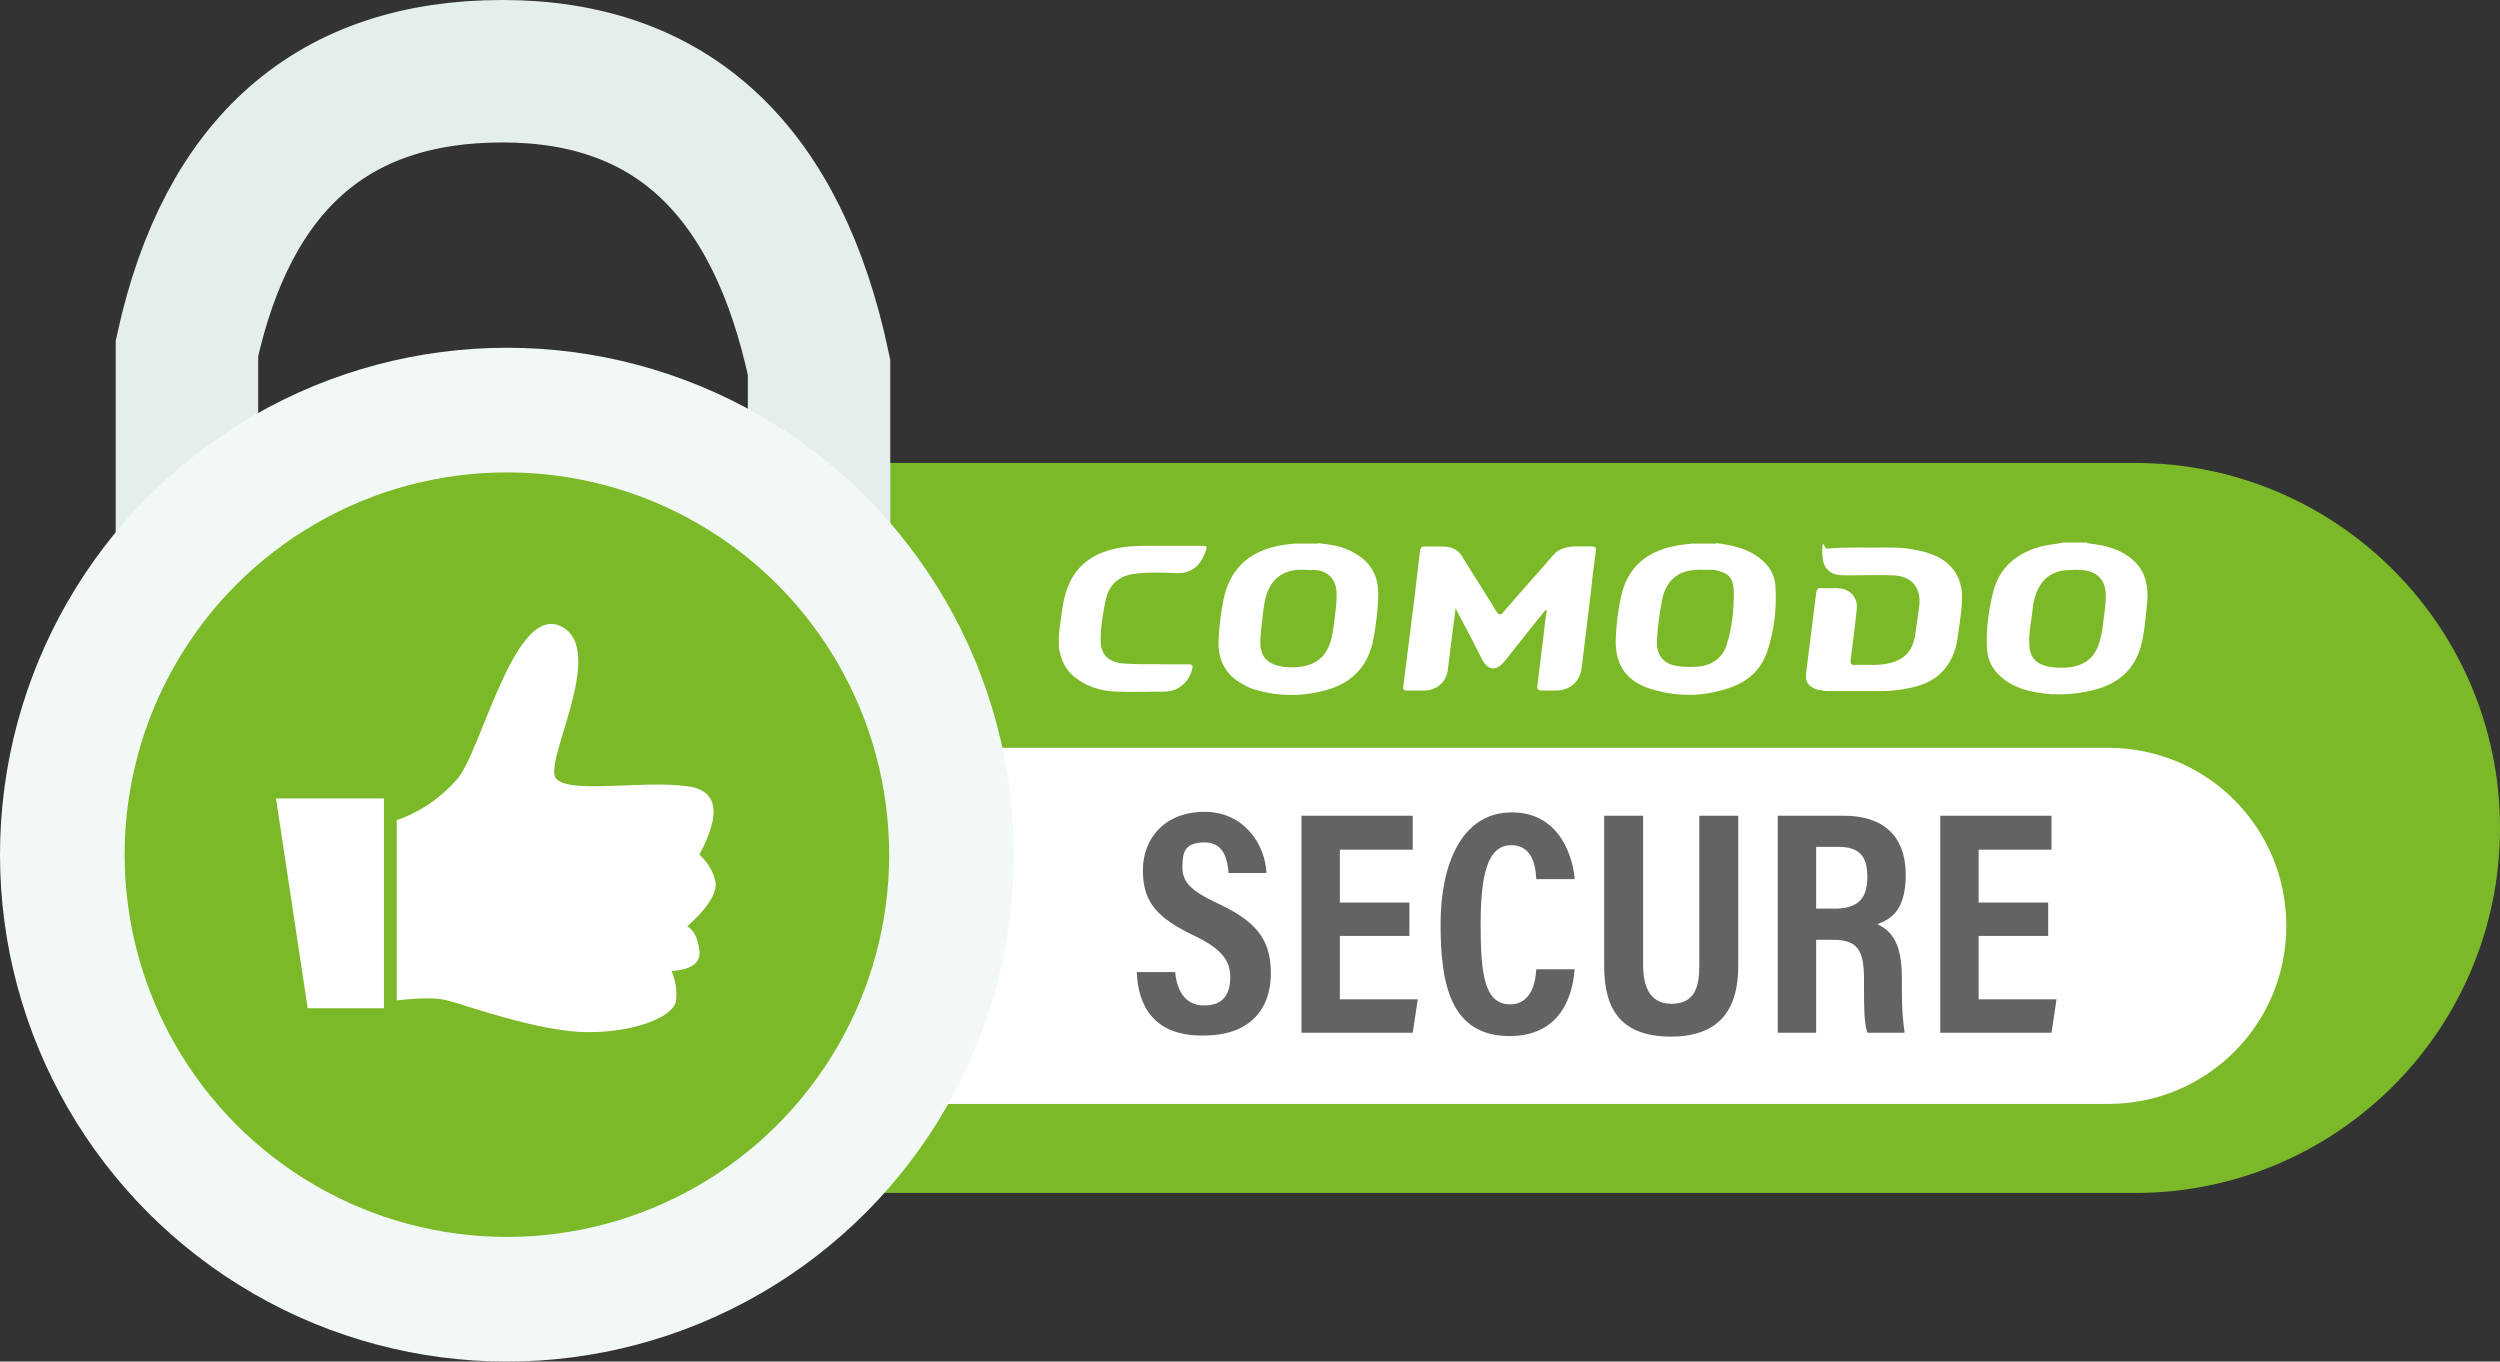 <svg xmlns="http://www.w3.org/2000/svg" id="katman_1" viewBox="0 0 449.3 244.7"><rect x="0" y="0" width="449.3" height="244.7" fill="#333333" stroke="none"/><defs><style> .st0, .st1 { fill-rule: evenodd; } .st0, .st2 { fill: #fff; } .st3 { stroke: #f2f8f6; stroke-width: 22.4px; } .st3, .st1 { fill: #7cb928; } .st4 { fill: #636362; } .st1 { stroke: #7cb928; stroke-width: 3.2px; } .st5 { fill: none; stroke: #e4efed; stroke-width: 25.6px; } </style></defs><g id="Symbols"><g id="comodo"><g><g id="Group"><path id="Rectangle" class="st1" d="M143.9,84.8h239.8c35.3,0,64,28.6,64,64h0c0,35.3-28.6,64-64,64h-239.8c-35.3,0-64-28.6-64-64h0c0-35.3,28.7-64,64-64Z"></path><path id="Rectangle-Copy" class="st0" d="M148.7,134.4h230.2c17.7,0,32,14.3,32,32s-14.3,32-32,32h-230.2v-64Z"></path><path id="Path-3" class="st5" d="M147.2,112.4v-46.4c-7.5-35.4-26.4-53.2-56.9-53.2s-49.4,16.6-56.7,49.8v42.7"></path><circle id="Oval" class="st3" cx="91.1" cy="153.6" r="79.9"></circle><g id="Group-2"><polygon id="Path-2" class="st0" points="49.6 143.5 55.3 181.2 69 181.2 69 143.5 49.6 143.5"></polygon><path id="Path-31" data-name="Path-3" class="st0" d="M71.3,147.4v32.4c4.2-.5,7.2-.5,9.1,0,2.9.7,16.5,5.7,25.3,5.7s15.5-2.9,15.8-5.7c.2-1.9-.1-3.6-.8-5.3,3.6-.2,5.3-1.5,5-3.7s-1-3.7-2.2-4.3c3.8-3.4,5.4-6.1,5.1-8-.4-1.9-1.4-3.5-2.9-4.9,4-7.5,3.3-11.6-2.2-12.3-8.1-1.1-20.8,1.4-23.5-1.3-2.7-2.6,9.3-23.1.9-27.4s-14.3,22.2-18.7,27.4c-3,3.4-6.6,5.9-10.9,7.4Z"></path></g><path id="SECURE" class="st4" d="M204.3,174.7h6.9c.3,3.2,1.7,6,5.2,6s4.7-2.1,4.7-5.1-1.6-5.1-6.4-7.4c-6.7-3.2-9.3-6-9.3-11.8s4-10.5,11.1-10.5,10.9,5.9,11.1,11h-6.8c-.2-2.2-.7-5.5-4.3-5.5s-4,1.8-4,4.4,1.3,4.1,5.8,6.3c7,3.2,10.1,6.3,10.1,12.8s-3.8,11.2-12,11.2c-9.2.2-11.9-5.6-12.1-11.4ZM253.3,162.2v6h-12.5v11.4h14l-.9,6h-20v-39h20v6.1h-13.1v9.5h12.5ZM276.1,174.2h6.9c-.2,2-.9,12-11.7,12s-12.4-9.7-12.4-20.2,3.7-20,12.8-20,11.1,8.9,11.3,12h-6.9c-.1-1.3-.2-6.1-4.5-6.1s-5.5,5.4-5.5,14.3.7,14.3,5.3,14.3c4.2,0,4.6-4.8,4.7-6.3ZM288.3,146.6h7v26.8c0,3.2.8,7,5.1,7s5-3.2,5-6.9v-26.9h7v27c0,7-2.7,12.7-12.1,12.7s-12-5.4-12-12.7v-27ZM329.4,168.9h-3v16.7h-6.9v-39h11.9c7.1,0,11.1,3.7,11.1,10.6s-3.1,8.1-5.1,8.9c3,1.4,4.4,4,4.4,9.7v1.6c0,4.4.2,6.1.5,8.2h-6.7c-.6-1.8-.6-4.9-.6-8.2v-1.4c0-5.3-1.2-7.1-5.6-7.1ZM326.4,152.2v11.1h3.3c4.2,0,5.9-1.8,5.9-5.7s-1.6-5.4-5.2-5.4h-4ZM368.1,162.2v6h-12.5v11.4h14l-.9,6h-20v-39h20v6.1h-13.1v9.5h12.5Z"></path></g><g id="Group-4"><path id="Fill-1" class="st2" d="M234.4,102.4c-4.4-.2-6.6,2.3-7.2,6.3-.1.8-.3,1.7-.3,2.5-.2,1.5-.4,3-.4,4.5.1,2.1,1,3.3,3,3.9,1.1.3,2.3.4,3.4.3,3.7-.2,5.8-2,6.5-5.7.2-.9.3-1.7.4-2.6.2-1.7.5-3.4.4-5.2-.1-2.1-1.3-3.5-3.3-3.9-.8-.1-1.6,0-2.5-.1ZM236.9,97.6c1.3.2,2.7.3,4,.7,1.4.4,2.7,1.1,3.9,2,2,1.6,2.9,3.8,2.9,6.3s-.4,6-1,8.9c-1,4.2-3.6,7-7.6,8.3-4.5,1.4-9.1,1.5-13.7.1-1-.3-1.8-.8-2.7-1.3-2.7-1.7-3.8-4.3-3.7-7.4.1-2.5.4-5,.9-7.5,1.1-5.3,4.4-8.5,9.8-9.6,1-.2,1.9-.3,2.9-.4h4.3Z"></path><path id="Fill-4" class="st2" d="M306,102.4c-4.7-.2-6.8,2.2-7.4,6-.4,2.2-.7,4.4-.8,6.6-.2,2.7,1.2,4.4,3.7,4.7,1.3.2,2.5.2,3.8.1,2.6-.3,4.4-1.7,5.1-4.2.9-2.9,1.2-5.9,1.2-9s-1.2-3.7-3.6-4.2c-.7,0-1.3,0-2,0ZM308.5,97.6c1.1.2,2.2.3,3.2.6,1.6.4,3.1,1,4.4,2,1.8,1.3,2.9,3.1,3,5.3.2,3.9-.2,7.8-1.5,11.6-1.1,3.3-3.5,5.4-6.7,6.5-4.6,1.6-9.3,1.7-13.9.3-4.7-1.3-6.9-4.5-6.6-9.4.1-2.4.4-4.8.9-7.1,1.1-5.4,4.6-8.3,9.8-9.3,1-.2,2-.3,3-.4h4.4Z"></path><path id="Fill-7" class="st2" d="M370.3,120h.5c3.9-.1,6-1.8,6.8-5.7.2-.8.3-1.6.4-2.5.2-1.9.6-3.7.4-5.6-.2-1.9-1.4-3.2-3.2-3.6-1.4-.3-2.8-.2-4.1-.1-2.9.3-4.6,2.1-5.4,4.9-.3,1-.4,1.9-.5,2.9-.2,1.8-.6,3.5-.5,5.3,0,2.4,1.1,3.7,3.4,4.2.5.1,1.4.2,2.2.2ZM375.1,97.6c1.1.2,2.3.3,3.4.6,2,.5,3.9,1.4,5.4,3,1.8,1.9,2.2,4.4,2,6.9-.2,2.2-.4,4.4-.8,6.6-.9,5-3.9,8.1-8.8,9.3-3.9,1-7.9,1.1-11.9.1-2.2-.6-4.2-1.6-5.7-3.4-1-1.2-1.5-2.6-1.6-4.1-.2-3.4.3-6.9,1.1-10.2,1.1-4.3,4.1-6.9,8.3-8.1,1.4-.4,2.9-.5,4.3-.8h4.3Z"></path><path id="Fill-10" class="st0" d="M190.3,114.1c.2-1.7.4-3.4.7-5.2,1-6.2,4.4-9.5,10.5-10.5,1.8-.3,3.6-.3,5.4-.3h9.1c.9,0,1,.1.7.9-.8,2.4-2.3,4.1-5.3,4-2.4-.1-4.9-.2-7.3.1-2.9.3-4.8,1.9-5.4,4.8-.5,2.4-.9,4.8-.9,7.2s1.3,3.8,3.7,4.1c3,.3,5.9.1,8.9.2h3.3c.5,0,.7.2.6.7-.6,2.5-2.5,4.2-5.1,4.2s-5.7.1-8.5,0c-2.9-.1-5.6-.9-7.9-2.9-1.5-1.3-2.1-3-2.5-4.9v-2.4Z"></path><path id="Fill-13" class="st0" d="M277.7,109.7c-1,1.2-1.9,2.4-2.9,3.6-1.4,1.8-2.8,3.5-4.2,5.3-1.6,2.1-3.2,2.1-4.4-.4-1.3-2.6-2.7-5.3-4.1-7.9-.1-.2-.3-.5-.5-1-.2,1.5-.3,2.7-.5,3.9-.3,2.4-.6,4.8-.9,7.2-.3,2.3-2.1,3.7-4.3,3.7h-3.1c-.5,0-.7-.2-.6-.7.7-5.6,1.4-11.1,2.1-16.7.3-2.6.6-5.1.9-7.7.1-.6.3-.8.9-.8,1.4.1,2.7-.1,4.1.1,1.2.2,2.1.8,2.7,1.9,2,3.3,4.1,6.5,6.1,9.8q.5.8,1.1.1c3-3.5,6.1-6.9,9.1-10.4,1-1.1,2.3-1.4,3.7-1.5h3.1c.7,0,.9.2.8.9-.3,2.2-.6,4.4-.8,6.6-.5,4.4-1.1,8.8-1.6,13.2-.1.5-.1,1-.2,1.5-.4,2.2-2.1,3.6-4.3,3.7h-2.8c-.7,0-.9-.3-.8-.9.3-2.7.7-5.4,1-8.1.2-1.8.4-3.6.7-5.4-.2,0-.3,0-.3,0"></path><path id="Fill-15" class="st0" d="M335.2,98.4c2.5.1,5.5-.2,8.4.3,2.2.4,4.3.9,6.1,2.3,1.8,1.4,2.7,3.3,2.9,5.6.1,2.3-.3,4.5-.6,6.8-.2,1.5-.4,3-1,4.3-1.4,3.4-4.1,5.2-7.6,5.9-1.7.4-3.5.6-5.3.6h-9.2c-.8,0-1.6-.1-2.4-.3-1.5-.5-2.1-1.4-1.9-2.9.2-1.6.4-3.3.6-4.9.4-3.2.8-6.3,1.2-9.5.1-.7.3-1,1-.9,1.2.1,2.4-.1,3.6.1,1.7.3,2.9,1.8,2.7,3.6-.3,3.1-.7,6.1-1.1,9.2-.1.7.1.9.7.9,1.7-.1,3.4.1,5.1-.1,3.7-.5,5.5-2.2,5.9-6,.2-1.4.4-2.9.6-4.3.5-3.4-1.3-5.6-4.7-5.7-2.5-.1-5,0-7.5,0h-1.5c-2.6-.1-3.7-1.4-3.7-4.2s.4-.6.8-.6c2.3-.2,4.4-.2,6.9-.2"></path></g></g></g></g></svg>